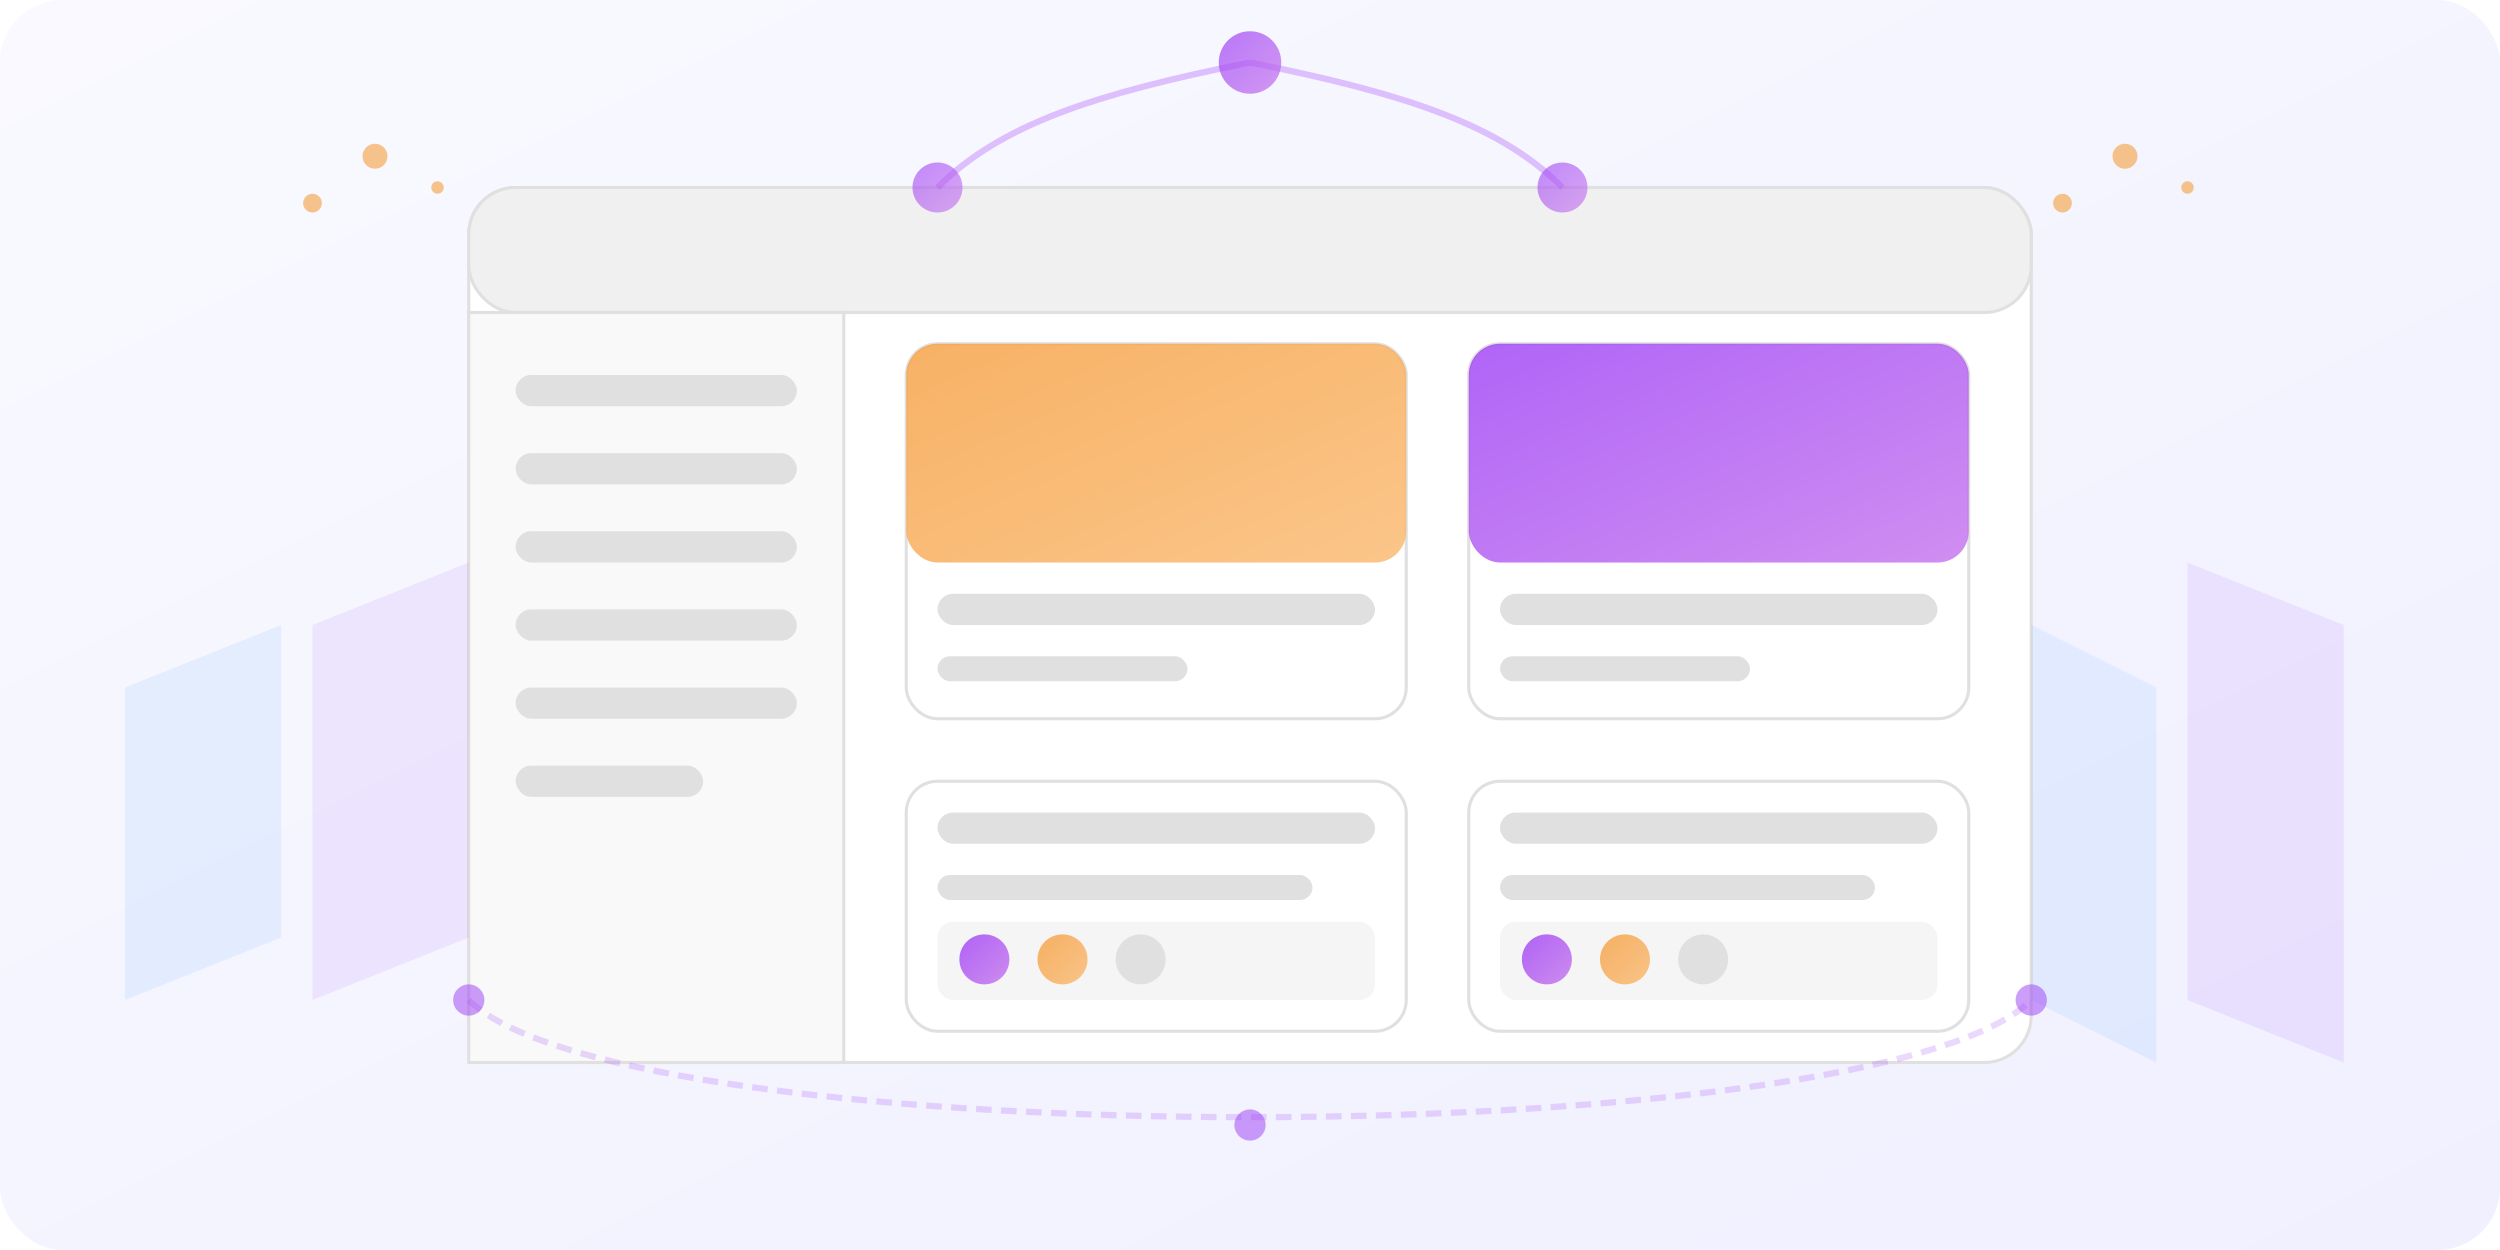 <svg xmlns="http://www.w3.org/2000/svg" viewBox="0 0 800 400">
	<!-- Background with gradient -->
	<defs>
		<linearGradient id="bg-gradient" x1="0%" y1="0%" x2="100%" y2="100%">
			<stop offset="0%" stop-color="#f9f9ff" />
			<stop offset="100%" stop-color="#f0f0ff" />
		</linearGradient>
		<linearGradient id="primary-gradient" x1="0%" y1="0%" x2="100%" y2="100%">
			<stop offset="0%" stop-color="#9d3ef5" />
			<stop offset="100%" stop-color="#c471ed" />
		</linearGradient>
		<linearGradient id="building-gradient" x1="0%" y1="0%" x2="100%" y2="100%">
			<stop offset="0%" stop-color="#f59e3e" />
			<stop offset="100%" stop-color="#fab76c" />
		</linearGradient>
		<filter id="glow" x="-20%" y="-20%" width="140%" height="140%">
			<feGaussianBlur stdDeviation="5" result="blur" />
			<feComposite in="SourceGraphic" in2="blur" operator="over" />
		</filter>
	</defs>

	<!-- Background -->
	<rect width="800" height="400" fill="url(#bg-gradient)" rx="20" ry="20" />

	<!-- Real Estate CRM Dashboard Elements -->
	<g class="dashboard-elements">
		<!-- Main container -->
		<rect x="150" y="60" width="500" height="280" rx="15" ry="15" fill="white" stroke="#e0e0e0" stroke-width="1" />

		<!-- Top navigation bar -->
		<rect x="150" y="60" width="500" height="40" rx="15" ry="15" fill="#f0f0f0" stroke="#e0e0e0" stroke-width="1" />

		<!-- Sidebar -->
		<rect x="150" y="100" width="120" height="240" fill="#f9f9f9" stroke="#e0e0e0" stroke-width="1" />

		<!-- Menu items in sidebar -->
		<rect x="165" y="120" width="90" height="10" rx="5" ry="5" fill="#e0e0e0" />
		<rect x="165" y="145" width="90" height="10" rx="5" ry="5" fill="#e0e0e0" />
		<rect x="165" y="170" width="90" height="10" rx="5" ry="5" fill="#e0e0e0" />
		<rect x="165" y="195" width="90" height="10" rx="5" ry="5" fill="#e0e0e0" />
		<rect x="165" y="220" width="90" height="10" rx="5" ry="5" fill="#e0e0e0" />
		<rect x="165" y="245" width="60" height="10" rx="5" ry="5" fill="#e0e0e0" />

		<!-- Main content area with property cards -->
		<g class="property-cards">
			<!-- Property Card 1 -->
			<rect x="290" y="110" width="160" height="120" rx="10" ry="10" fill="white" stroke="#e0e0e0" stroke-width="1" />
			<rect x="290" y="110" width="160" height="70" rx="10" ry="10" fill="url(#building-gradient)" opacity="0.8" />
			<rect x="300" y="190" width="140" height="10" rx="5" ry="5" fill="#e0e0e0" />
			<rect x="300" y="210" width="80" height="8" rx="4" ry="4" fill="#e0e0e0" />

			<!-- Property Card 2 -->
			<rect x="470" y="110" width="160" height="120" rx="10" ry="10" fill="white" stroke="#e0e0e0" stroke-width="1" />
			<rect x="470" y="110" width="160" height="70" rx="10" ry="10" fill="url(#primary-gradient)" opacity="0.8" />
			<rect x="480" y="190" width="140" height="10" rx="5" ry="5" fill="#e0e0e0" />
			<rect x="480" y="210" width="80" height="8" rx="4" ry="4" fill="#e0e0e0" />

			<!-- Property Card 3 -->
			<rect x="290" y="250" width="160" height="80" rx="10" ry="10" fill="white" stroke="#e0e0e0" stroke-width="1" />
			<rect x="300" y="260" width="140" height="10" rx="5" ry="5" fill="#e0e0e0" />
			<rect x="300" y="280" width="120" height="8" rx="4" ry="4" fill="#e0e0e0" />
			<rect x="300" y="295" width="140" height="25" rx="5" ry="5" fill="#f5f5f5" />
			<circle cx="315" cy="307" r="8" fill="url(#primary-gradient)" opacity="0.8" />
			<circle cx="340" cy="307" r="8" fill="url(#building-gradient)" opacity="0.8" />
			<circle cx="365" cy="307" r="8" fill="#e0e0e0" />

			<!-- Property Card 4 -->
			<rect x="470" y="250" width="160" height="80" rx="10" ry="10" fill="white" stroke="#e0e0e0" stroke-width="1" />
			<rect x="480" y="260" width="140" height="10" rx="5" ry="5" fill="#e0e0e0" />
			<rect x="480" y="280" width="120" height="8" rx="4" ry="4" fill="#e0e0e0" />
			<rect x="480" y="295" width="140" height="25" rx="5" ry="5" fill="#f5f5f5" />
			<circle cx="495" cy="307" r="8" fill="url(#primary-gradient)" opacity="0.8" />
			<circle cx="520" cy="307" r="8" fill="url(#building-gradient)" opacity="0.8" />
			<circle cx="545" cy="307" r="8" fill="#e0e0e0" />
		</g>
	</g>

	<!-- Real Estate Elements -->
	<g class="real-estate-elements" filter="url(#glow)">
		<!-- Building outlines in the background -->
		<g opacity="0.1">
			<path d="M100,320 L100,200 L150,180 L150,300 Z" fill="#9d3ef5" />
			<path d="M40,320 L40,220 L90,200 L90,300 Z" fill="#3e9ef5" />
			<path d="M700,320 L700,180 L750,200 L750,340 Z" fill="#9d3ef5" />
			<path d="M650,320 L650,200 L690,220 L690,340 Z" fill="#3e9ef5" />
		</g>

		<!-- Client connection lines -->
		<path d="M400,20 C450,30 480,40 500,60" stroke="#9d3ef5" stroke-width="2" fill="none" opacity="0.3" />
		<path d="M400,20 C350,30 320,40 300,60" stroke="#9d3ef5" stroke-width="2" fill="none" opacity="0.3" />
		<circle cx="400" cy="20" r="10" fill="url(#primary-gradient)" opacity="0.7" />
		<circle cx="500" cy="60" r="8" fill="url(#primary-gradient)" opacity="0.6" />
		<circle cx="300" cy="60" r="8" fill="url(#primary-gradient)" opacity="0.6" />
	</g>

	<!-- CRM Connection Lines -->
	<g class="crm-connections">
		<path d="M150,320 C200,370 600,370 650,320" stroke="#9d3ef5" stroke-width="2" fill="none" opacity="0.2" stroke-dasharray="5,3" />
		<circle cx="150" cy="320" r="5" fill="#9d3ef5" opacity="0.5" />
		<circle cx="650" cy="320" r="5" fill="#9d3ef5" opacity="0.5" />
		<circle cx="400" cy="360" r="5" fill="#9d3ef5" opacity="0.5" />
	</g>

	<!-- Decorative elements -->
	<g class="decorative-dots">
		<circle cx="120" cy="50" r="4" fill="#f59e3e" opacity="0.6" />
		<circle cx="140" cy="60" r="2" fill="#f59e3e" opacity="0.6" />
		<circle cx="100" cy="65" r="3" fill="#f59e3e" opacity="0.6" />

		<circle cx="680" cy="50" r="4" fill="#f59e3e" opacity="0.6" />
		<circle cx="700" cy="60" r="2" fill="#f59e3e" opacity="0.6" />
		<circle cx="660" cy="65" r="3" fill="#f59e3e" opacity="0.6" />
	</g>
</svg>